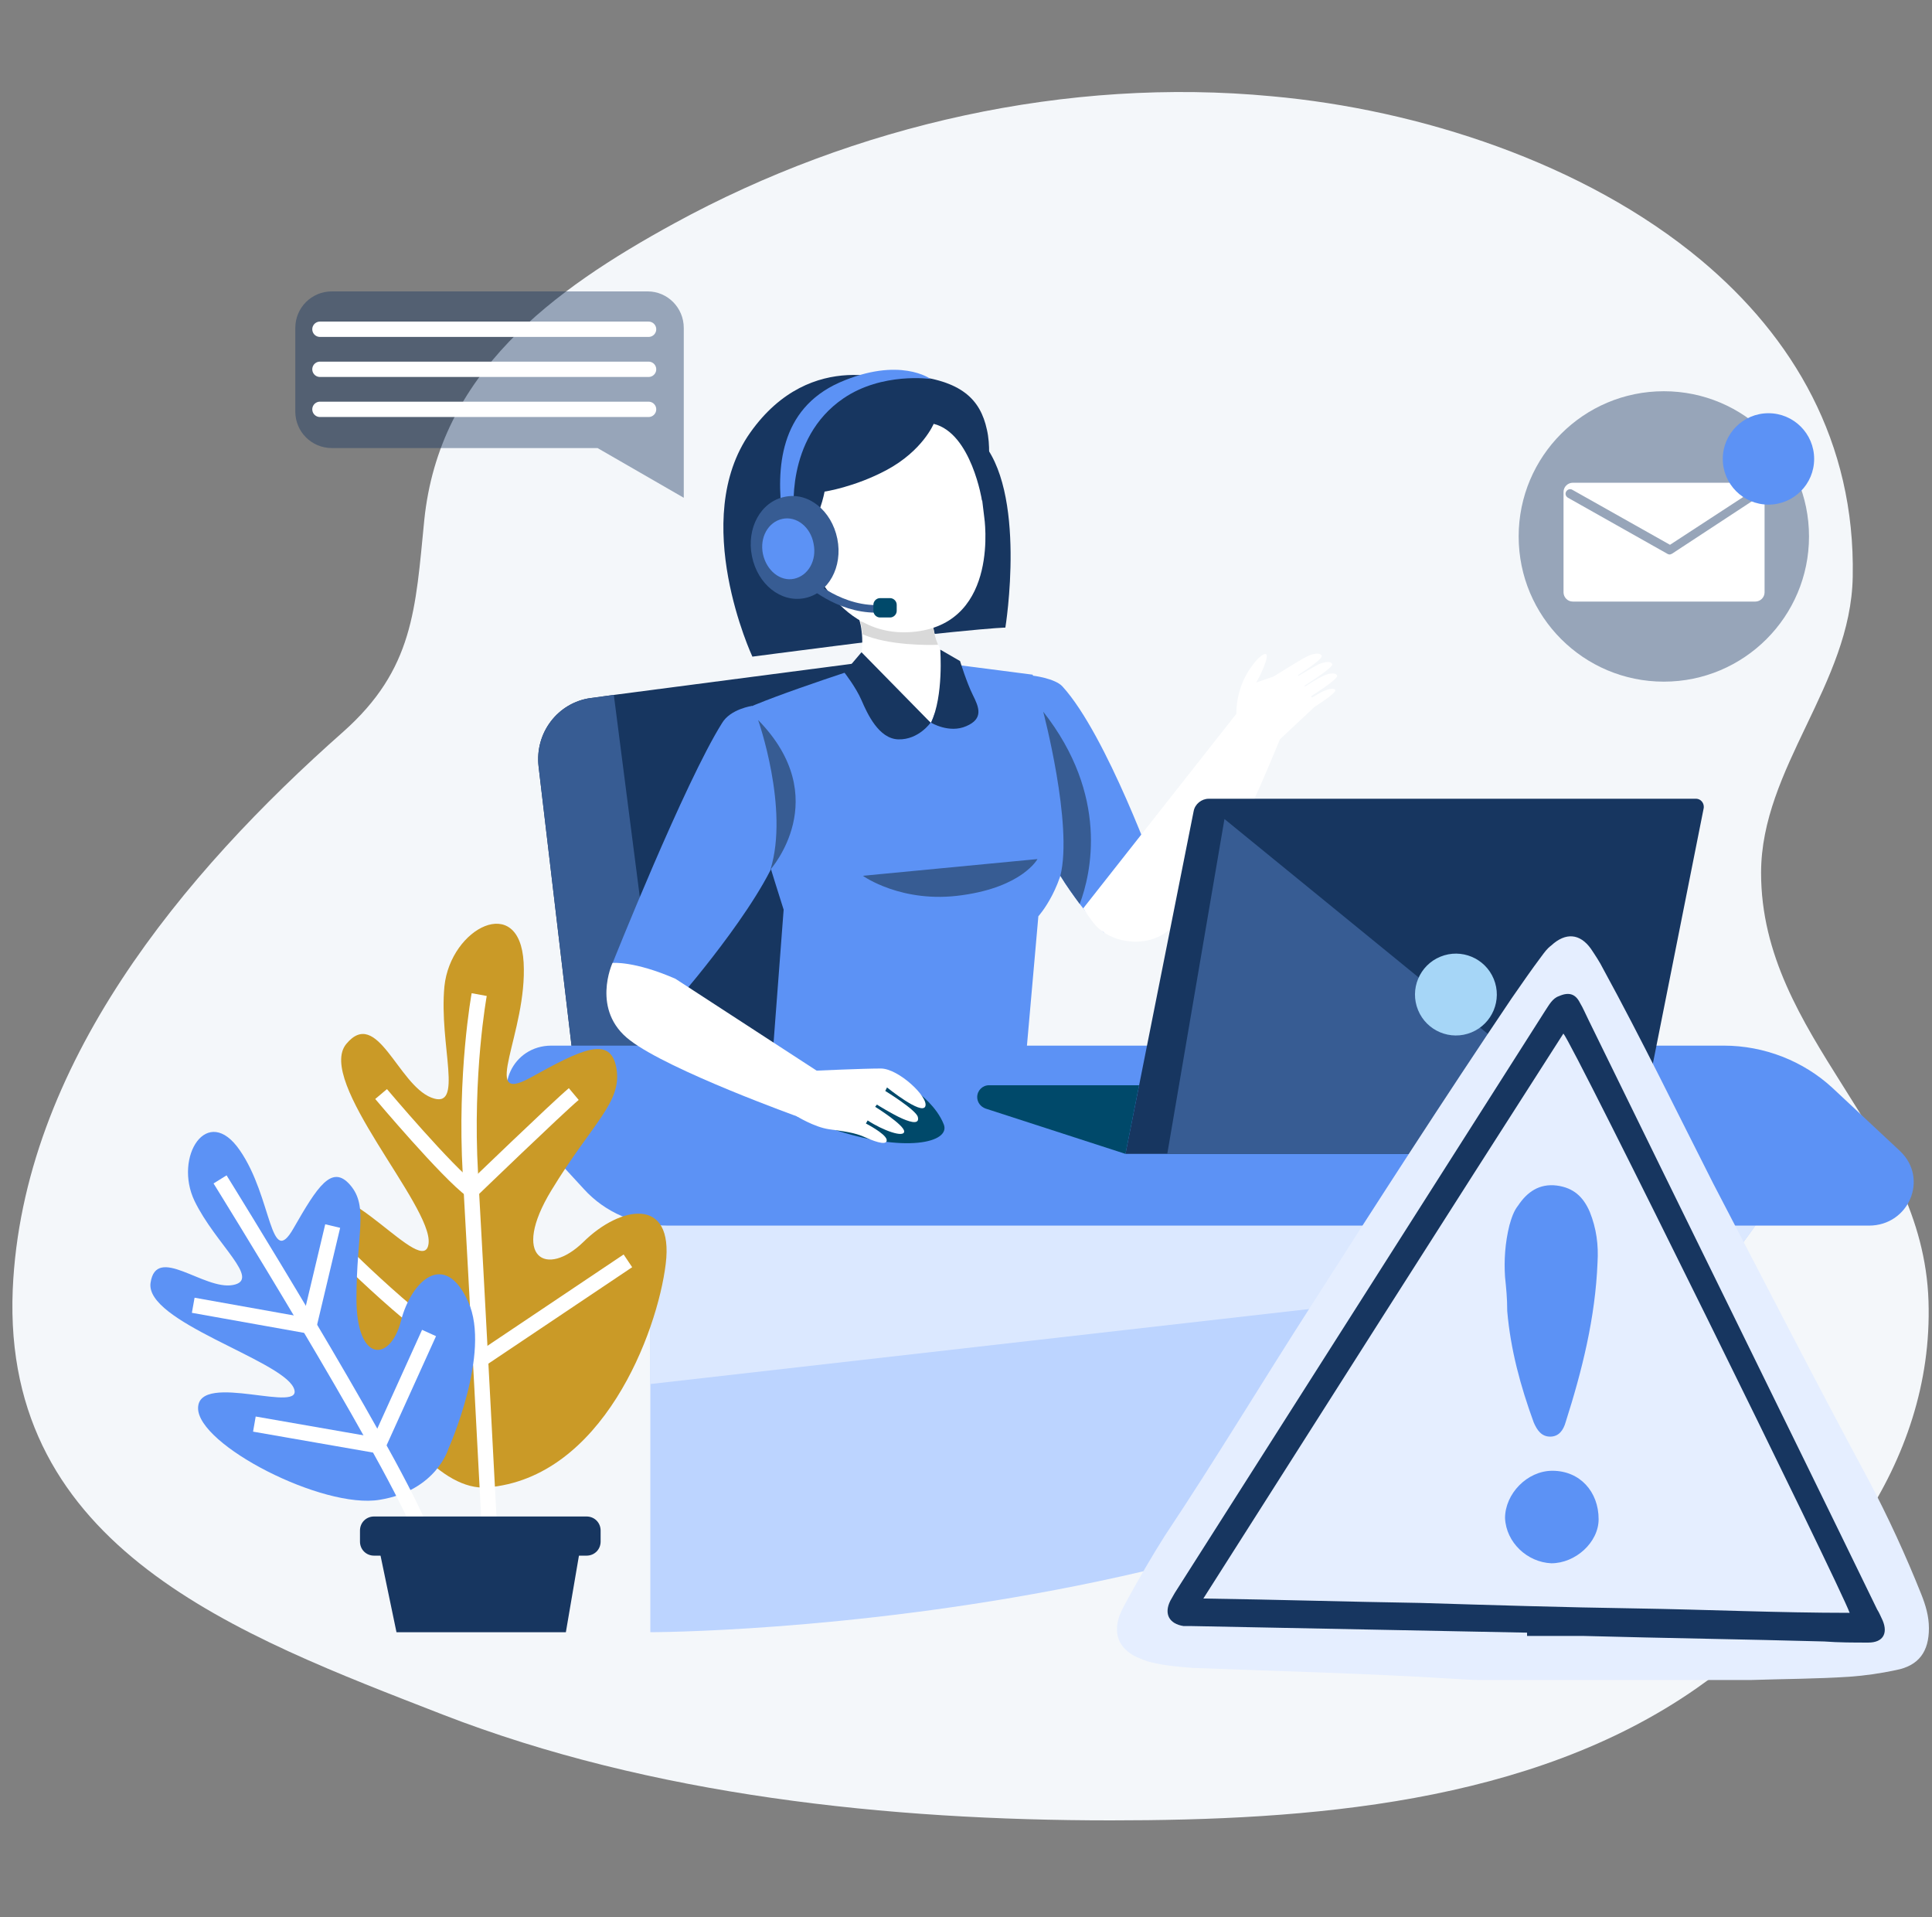 <svg width="126" height="125" viewBox="0 0 126 125" fill="none" xmlns="http://www.w3.org/2000/svg">
<rect x="0" y="0" width="126" height="125" fill="#808080" stroke="none"/>
<g clip-path="url(#clip0_239_1686)">
<path d="M110.945 16.967C103.301 10.588 92.497 7.14 82.956 6.278C69.623 5.013 55.772 8.117 43.991 14.554C36.002 18.921 28.646 24.324 27.669 33.921C27.094 39.726 26.979 43.634 22.382 47.715C11.979 56.91 1.462 69.439 0.83 84.094C0.14 100.99 15.6 106.623 28.876 111.795C42.497 117.082 57.956 118.692 72.439 118.692C85.198 118.692 99.795 117.657 110.657 110.071C118.933 104.266 126.117 95.531 125.772 84.841C125.428 73.864 114.853 67.657 114.853 56.91C114.853 50.071 120.715 44.611 120.83 37.6C121.002 28.806 116.922 21.967 110.945 16.967Z" fill="#F4F7FA"/>
<path d="M114.544 79.768C114.516 79.826 114.487 79.883 114.458 79.941C113.913 80.715 113.339 81.49 112.737 82.236C93.054 106.423 42.413 106.423 42.413 106.423V77.53H114.487C114.458 77.53 114.745 79.108 114.544 79.768Z" fill="#BCD4FF"/>
<path d="M114.544 79.769C114.516 79.827 114.487 79.884 114.458 79.942C113.913 80.716 113.339 81.491 112.737 82.237L42.413 90.242V79.769H114.544Z" fill="#DBE8FF"/>
<path d="M75.466 57.102L71.994 60.803C71.994 60.803 71.277 60.057 70.416 58.938C70.015 58.393 69.556 57.762 69.154 57.102C68.609 56.213 68.15 55.237 67.863 54.262C66.945 50.991 67.318 44.047 67.318 44.047C67.318 44.047 68.81 44.219 69.297 44.765C72.195 47.949 75.466 57.102 75.466 57.102Z" fill="#5C92F5"/>
<path d="M62.354 69.181H37.392L35.126 49.986C34.867 47.777 36.388 45.797 38.54 45.511L40.032 45.31L59.141 42.813L62.354 69.181Z" fill="#173660"/>
<path d="M56.272 43.474C56.272 43.474 48.152 46.085 47.721 46.745C47.291 47.405 51.107 59.312 51.107 59.312L50.361 69.153H66.888L67.719 59.742C67.719 59.742 69.498 57.791 69.613 54.578C69.728 51.364 67.347 43.99 67.347 43.99L61.58 43.245L56.272 43.474Z" fill="#5C92F5"/>
<path d="M58.595 24.968C58.595 24.968 52.943 22.529 48.926 28.21C44.909 33.891 49.069 42.814 49.069 42.814C49.069 42.814 59.312 41.466 62.153 41.208C64.993 40.921 65.567 40.921 65.567 40.921C65.567 40.921 67.031 31.94 63.903 28.64C60.776 25.37 58.595 24.968 58.595 24.968Z" fill="#173660"/>
<path d="M60.719 47.118L55.927 43.847C55.927 43.847 56.329 42.585 56.214 41.351C56.185 41.064 56.157 40.806 56.071 40.519C56.042 40.376 55.985 40.261 55.927 40.117L60.719 39.888C60.719 39.888 60.748 40.261 60.834 40.777C60.92 41.179 61.006 41.638 61.178 42.011C61.293 42.298 61.436 42.556 61.608 42.757C62.325 43.503 60.719 47.118 60.719 47.118Z" fill="white"/>
<path d="M61.178 42.04C60.575 42.068 57.935 42.097 56.243 41.351C56.214 41.064 56.185 40.806 56.099 40.519C56.099 40.519 59.313 40.921 60.862 40.777C60.891 41.179 61.005 41.638 61.178 42.04Z" fill="#D9D9D9"/>
<path d="M63.387 27.121L64.19 33.72C64.19 33.72 65.223 40.52 59.743 41.18C54.263 41.84 52.426 35.499 52.426 35.499L51.767 28.498C51.795 28.498 57.562 23.333 63.387 27.121Z" fill="white"/>
<path d="M60.891 27.636C60.891 27.636 60.173 29.386 57.821 30.648C55.726 31.767 53.775 32.054 53.775 32.054C53.775 32.054 53.46 33.919 52.398 35.067C52.398 35.067 50.562 31.595 51.308 28.611C52.054 25.627 55.927 24.164 59.313 24.479C62.698 24.795 63.932 26.029 64.362 28.009C64.822 29.988 64.047 32.657 64.047 32.657C64.047 32.657 63.358 28.238 60.891 27.636Z" fill="#173660"/>
<path d="M51.796 33.633C51.796 33.633 51.136 28.612 55.009 25.972C57.534 24.251 60.69 24.71 60.69 24.71C60.69 24.71 58.682 23.218 54.751 24.939C50.82 26.689 50.619 30.591 51.021 33.662H51.796V33.633Z" fill="#5C92F5"/>
<path d="M43.102 69.182H37.392L35.126 49.987C34.867 47.778 36.388 45.798 38.54 45.511L40.032 45.31L43.102 69.182Z" fill="#375C93"/>
<path d="M57.132 39.946C54.521 39.946 52.57 38.138 52.484 38.052L52.828 37.679C52.857 37.708 54.98 39.688 57.62 39.429L57.677 39.946C57.505 39.946 57.304 39.946 57.132 39.946Z" fill="#375C93"/>
<path d="M121.889 79.912H43.561C41.466 79.912 39.458 79.052 38.081 77.531L33.777 72.854C32.113 71.046 33.433 68.177 35.958 68.177H112.421C115.061 68.177 117.614 69.182 119.508 70.932L123.927 75.063C125.792 76.842 124.5 79.912 121.889 79.912Z" fill="#5C92F5"/>
<path d="M86.168 45.137C86.025 45.224 85.795 45.338 85.566 45.482L85.508 45.396C86.226 44.937 87.287 44.219 87.201 44.047C87.086 43.789 86.541 43.932 86.168 44.133C85.939 44.248 85.508 44.506 85.107 44.764L85.078 44.707C85.795 44.248 86.972 43.473 86.885 43.301C86.771 43.043 86.226 43.186 85.853 43.387C85.594 43.531 85.107 43.818 84.676 44.076L84.648 44.018C85.365 43.559 86.283 42.928 86.197 42.756C86.082 42.498 85.537 42.641 85.164 42.842C84.619 43.129 83.07 44.105 83.07 44.105L81.922 44.506C82.18 44.105 82.869 42.641 82.524 42.641C82.18 42.641 81.319 43.674 80.946 44.736C80.659 45.539 80.631 46.228 80.631 46.543L70.646 59.225C70.646 59.225 70.876 59.598 71.249 60.086C72.281 61.52 74.692 61.836 76.097 60.746C77.188 59.885 78.077 58.737 78.909 57.59C80.516 55.409 82.897 49.613 83.471 48.207L85.738 46.084C86.369 45.682 87.144 45.137 87.086 44.994C87 44.822 86.541 44.937 86.168 45.137Z" fill="white"/>
<path d="M59.915 71.277C59.915 71.277 61.092 72.137 61.551 73.314C62.01 74.49 59.055 75.236 54.148 73.572C50.533 72.338 56.587 68.608 59.915 71.277Z" fill="#00496A"/>
<path d="M58.05 40.261H57.39C57.161 40.261 56.96 40.061 56.96 39.831V39.429C56.96 39.2 57.161 38.999 57.39 38.999H58.05C58.28 38.999 58.481 39.2 58.481 39.429V39.63V39.831C58.481 40.061 58.28 40.261 58.05 40.261Z" fill="#00496A"/>
<path d="M54.607 35.124C54.98 36.96 54.033 38.682 52.484 38.998C50.935 39.313 49.414 38.108 49.041 36.272C48.668 34.435 49.615 32.714 51.164 32.398C52.714 32.054 54.234 33.288 54.607 35.124Z" fill="#375C93"/>
<path d="M53.058 35.44C53.287 36.53 52.713 37.534 51.795 37.735C50.877 37.936 49.988 37.19 49.758 36.129C49.529 35.038 50.102 34.034 51.021 33.833C51.939 33.632 52.857 34.35 53.058 35.44Z" fill="#5C92F5"/>
<path d="M49.041 46.027C49.041 46.027 47.635 46.228 47.09 47.146C44.651 51.02 39.946 62.812 39.946 62.812L44.508 64.82C44.508 64.82 50.504 57.877 51.05 54.577C51.595 51.278 49.041 46.027 49.041 46.027Z" fill="#5C92F5"/>
<path d="M44.049 63.818L53.402 69.9L52.082 72.827C52.082 72.827 43.676 69.814 41.093 67.834C38.511 65.883 39.946 62.785 39.946 62.785C39.946 62.785 41.352 62.641 44.049 63.818Z" fill="white"/>
<path d="M53.144 69.812C53.144 69.812 56.3 69.669 57.448 69.669C58.596 69.669 60.575 71.534 60.346 72.136C60.116 72.739 57.849 70.903 57.849 70.903L57.735 71.132C57.735 71.132 59.743 72.366 59.858 72.825C59.973 73.284 59.514 73.227 58.854 72.94C58.194 72.653 57.19 72.022 57.19 72.022L57.075 72.165C57.075 72.165 58.968 73.341 58.968 73.772C58.968 74.202 57.591 73.715 56.587 73.055L56.472 73.255C56.472 73.255 57.706 73.887 57.821 74.288C57.907 74.69 57.247 74.518 56.472 74.174C55.726 73.829 55.038 73.772 54.062 73.628C53.087 73.485 51.939 72.768 51.939 72.768L53.144 69.812Z" fill="white"/>
<path d="M111.101 52.741L106.625 75.235H73.4L77.848 52.884C77.934 52.425 78.364 52.081 78.823 52.081H110.556C110.929 52.052 111.187 52.397 111.101 52.741Z" fill="#173660"/>
<path d="M73.401 75.236L64.277 72.28C63.961 72.166 63.731 71.879 63.731 71.534C63.731 71.104 64.076 70.76 64.506 70.76H74.29L73.401 75.236Z" fill="#00496A"/>
<path d="M49.443 46.946C49.443 46.946 51.48 52.714 50.246 56.702C50.246 56.673 54.435 52.053 49.443 46.946Z" fill="#375C93"/>
<path d="M70.417 58.939C70.015 58.394 69.556 57.763 69.154 57.103C69.986 53.775 68.035 46.401 68.035 46.401C72.339 51.881 71.163 56.959 70.417 58.939Z" fill="#375C93"/>
<path d="M79.856 53.402L106.625 75.237H76.126L79.856 53.402Z" fill="#375C93"/>
<path d="M95.966 67.314C97.328 66.753 97.979 65.194 97.418 63.831C96.857 62.468 95.298 61.818 93.935 62.379C92.572 62.94 91.922 64.499 92.483 65.862C93.043 67.225 94.603 67.875 95.966 67.314Z" fill="#A6D6F7"/>
<path d="M56.185 42.527L60.69 47.118C60.69 47.118 59.915 48.237 58.596 48.208C57.304 48.18 56.558 46.516 56.185 45.655C55.812 44.794 55.066 43.847 55.066 43.847L56.185 42.527Z" fill="#173660"/>
<path d="M60.719 47.118C60.719 47.118 61.895 47.836 63.014 47.348C64.162 46.86 63.846 46.114 63.444 45.311C63.043 44.508 62.612 43.102 62.612 43.102L61.321 42.356C61.321 42.356 61.551 45.368 60.719 47.118Z" fill="#173660"/>
<path d="M67.662 56.013L56.272 57.103C56.272 57.103 58.825 58.94 62.756 58.366C66.687 57.821 67.662 56.013 67.662 56.013Z" fill="#375C93"/>
<path opacity="0.42" d="M42.241 19H21.64C20.32 19 19.259 20.062 19.259 21.381V26.833C19.259 28.153 20.32 29.214 21.64 29.214H38.97L44.594 32.456V29.214V27.636V21.381C44.594 20.062 43.532 19 42.241 19Z" fill="#173660"/>
<path d="M20.866 21.468H42.298" stroke="white" stroke-miterlimit="10" stroke-linecap="round" stroke-linejoin="round"/>
<path d="M20.866 24.079H42.298" stroke="white" stroke-miterlimit="10" stroke-linecap="round" stroke-linejoin="round"/>
<path d="M20.866 26.69H42.298" stroke="white" stroke-miterlimit="10" stroke-linecap="round" stroke-linejoin="round"/>
<path d="M43.417 82.409C43.962 77.962 40.433 78.621 38.052 80.974C35.642 83.327 33.289 82.007 35.957 77.617C38.626 73.227 40.577 71.879 40.204 69.67C39.831 67.46 37.908 68.436 34.58 70.272C31.252 72.108 34.408 67.317 34.15 62.755C33.892 58.193 29.387 60.488 28.985 64.304C28.612 68.149 30.305 72.424 28.124 71.563C25.944 70.703 24.595 65.653 22.587 68.063C20.578 70.473 28.21 78.621 27.952 81.06C27.694 83.528 22.214 76.039 20.636 78.507C19.058 80.974 25.886 97.443 31.768 96.984C39.285 96.382 42.872 86.885 43.417 82.409Z" fill="#CA9A27"/>
<path d="M31.252 64.849C31.252 64.849 30.305 70.014 30.678 76.527C31.051 83.069 31.912 99.509 31.912 99.509" stroke="white" stroke-miterlimit="10"/>
<path d="M24.854 71.334C24.854 71.334 29.186 76.47 30.764 77.617C30.764 77.617 36.359 72.223 37.42 71.334" stroke="white" stroke-miterlimit="10"/>
<path d="M22.3 81.635C22.3 81.635 28.813 88.176 31.366 88.635L40.95 82.209" stroke="white" stroke-miterlimit="10"/>
<path d="M29.244 94.46C29.244 94.46 32.055 88.205 30.535 84.877C29.014 81.491 26.833 83.471 26.145 86.139C25.456 88.807 23.247 88.894 23.247 84.676C23.247 80.458 24.05 78.679 22.845 77.273C21.64 75.867 20.693 77.388 19.144 80.085C17.595 82.811 17.767 78.077 15.644 75.007C13.52 71.908 11.311 75.437 12.688 78.306C14.066 81.147 17.078 83.442 15.184 83.786C13.291 84.131 10.192 81.118 9.819 83.643C9.446 86.168 18.255 88.635 19.144 90.472C20.005 92.308 12.975 89.381 12.918 91.791C12.861 94.201 21.066 98.419 24.767 97.788C28.469 97.185 29.244 94.46 29.244 94.46Z" fill="#5C92F5"/>
<path d="M14.352 76.899C14.352 76.899 25.083 94.172 27.35 99.537" stroke="white" stroke-miterlimit="10"/>
<path d="M12.602 85.106L20.148 86.454L21.697 79.941" stroke="white" stroke-miterlimit="10"/>
<path d="M16.59 92.853L24.653 94.259L27.981 86.914" stroke="white" stroke-miterlimit="10"/>
<path d="M24.423 99.538H38.081L36.904 106.424H25.858L24.423 99.538Z" fill="#173660"/>
<path d="M38.253 101.431H24.395C23.878 101.431 23.477 101.03 23.477 100.513V99.796C23.477 99.279 23.878 98.878 24.395 98.878H38.253C38.769 98.878 39.171 99.279 39.171 99.796V100.513C39.171 101.03 38.769 101.431 38.253 101.431Z" fill="#173660"/>
<path opacity="0.42" d="M108.511 44.445C113.74 44.445 117.979 40.206 117.979 34.977C117.979 29.748 113.74 25.509 108.511 25.509C103.282 25.509 99.043 29.748 99.043 34.977C99.043 40.206 103.282 44.445 108.511 44.445Z" fill="#173660"/>
<path d="M114.479 31.476H102.572C102.256 31.476 101.969 31.735 101.969 32.079V38.621C101.969 38.936 102.227 39.223 102.572 39.223H114.479C114.794 39.223 115.081 38.965 115.081 38.621V32.05C115.081 31.735 114.794 31.476 114.479 31.476ZM114.651 32.423L109.056 36.096C108.999 36.124 108.941 36.153 108.913 36.153C108.855 36.153 108.827 36.153 108.769 36.124L102.256 32.452C102.113 32.366 102.055 32.194 102.141 32.05C102.227 31.907 102.4 31.849 102.543 31.935L108.913 35.522L114.364 31.964C114.508 31.878 114.68 31.907 114.766 32.05C114.823 32.136 114.794 32.337 114.651 32.423Z" fill="white"/>
<path d="M115.335 32.902C116.98 32.902 118.314 31.568 118.314 29.922C118.314 28.277 116.98 26.943 115.335 26.943C113.689 26.943 112.355 28.277 112.355 29.922C112.355 31.568 113.689 32.902 115.335 32.902Z" fill="#5C92F5"/>
<g clip-path="url(#clip1_239_1686)">
<path d="M104.617 109.54C101.386 109.54 98.155 109.684 94.923 109.468C89.179 109.109 83.435 108.966 77.762 108.75C76.9 108.678 75.967 108.607 75.105 108.391C74.746 108.319 74.459 108.176 74.1 108.032C72.951 107.458 72.592 106.524 73.023 105.303C73.166 104.944 73.382 104.585 73.526 104.298C74.315 102.862 75.105 101.498 75.967 100.134C79.27 95.179 82.286 90.153 85.517 85.126C89.825 78.377 94.133 71.699 98.585 65.093C99.232 64.159 99.878 63.226 100.524 62.364C100.74 62.077 100.883 61.862 101.17 61.646C102.104 60.785 103.037 60.856 103.755 61.862C104.043 62.292 104.33 62.723 104.545 63.154C107.058 67.75 109.356 72.489 111.726 77.156C115.101 83.618 118.404 90.081 121.85 96.472C123.143 98.913 124.292 101.426 125.297 103.939C125.584 104.657 125.799 105.375 125.799 106.165C125.799 107.673 125.153 108.607 123.645 108.894C122.64 109.109 121.635 109.253 120.629 109.325C118.475 109.468 116.321 109.468 114.167 109.54C111.008 109.54 107.776 109.54 104.617 109.54Z" fill="#E5EEFF"/>
<path d="M99.591 106.452C92.338 106.309 85.014 106.165 77.69 106.022C77.547 106.022 77.403 106.022 77.188 106.022C76.254 105.878 75.895 105.232 76.326 104.37C76.398 104.226 76.541 104.011 76.613 103.867C84.655 91.23 92.697 78.592 100.74 65.954C101.027 65.524 101.242 65.093 101.673 64.949C102.319 64.662 102.75 64.806 103.037 65.38C103.253 65.739 103.396 66.098 103.612 66.529C109.859 79.31 116.178 92.091 122.425 104.945C122.568 105.16 122.64 105.375 122.784 105.663C123.143 106.524 122.784 107.099 121.85 107.099C120.917 107.099 119.911 107.099 118.978 107.027C113.736 106.883 108.566 106.811 103.324 106.668C102.104 106.668 100.811 106.668 99.591 106.668C99.591 106.524 99.591 106.524 99.591 106.452ZM78.48 104.226C83.363 104.298 88.03 104.442 92.626 104.514C97.293 104.657 101.96 104.801 106.699 104.873C111.295 104.945 115.962 105.16 120.629 105.16C120.055 103.508 102.535 67.965 101.96 67.391C94.133 79.597 86.379 91.804 78.48 104.226Z" fill="#173660"/>
<path d="M98.155 83.26C98.083 82.182 98.155 81.034 98.442 79.885C98.586 79.382 98.729 78.951 99.016 78.592C99.591 77.731 100.381 77.156 101.53 77.3C102.607 77.443 103.253 78.018 103.684 79.023C104.115 80.1 104.258 81.177 104.186 82.326C104.043 85.916 103.181 89.363 102.104 92.738C101.96 93.24 101.673 93.671 101.099 93.671C100.524 93.671 100.237 93.24 100.022 92.738C99.16 90.368 98.514 87.999 98.298 85.485C98.298 84.624 98.227 83.978 98.155 83.26Z" fill="#5C92F5"/>
<path d="M104.258 99.056C104.258 100.564 102.75 101.929 101.171 101.929C99.591 101.857 98.227 100.564 98.155 98.985C98.155 97.405 99.591 95.897 101.242 95.897C103.038 95.897 104.258 97.261 104.258 99.056Z" fill="#5C92F5"/>
</g>
</g>
<defs>
<clipPath id="clip0_239_1686">
<rect width="125" height="125" fill="white" transform="translate(0.808)"/>
</clipPath>
<clipPath id="clip1_239_1686">
<rect width="53.064" height="48.54" fill="white" transform="translate(72.808 61)"/>
</clipPath>
</defs>
</svg>
